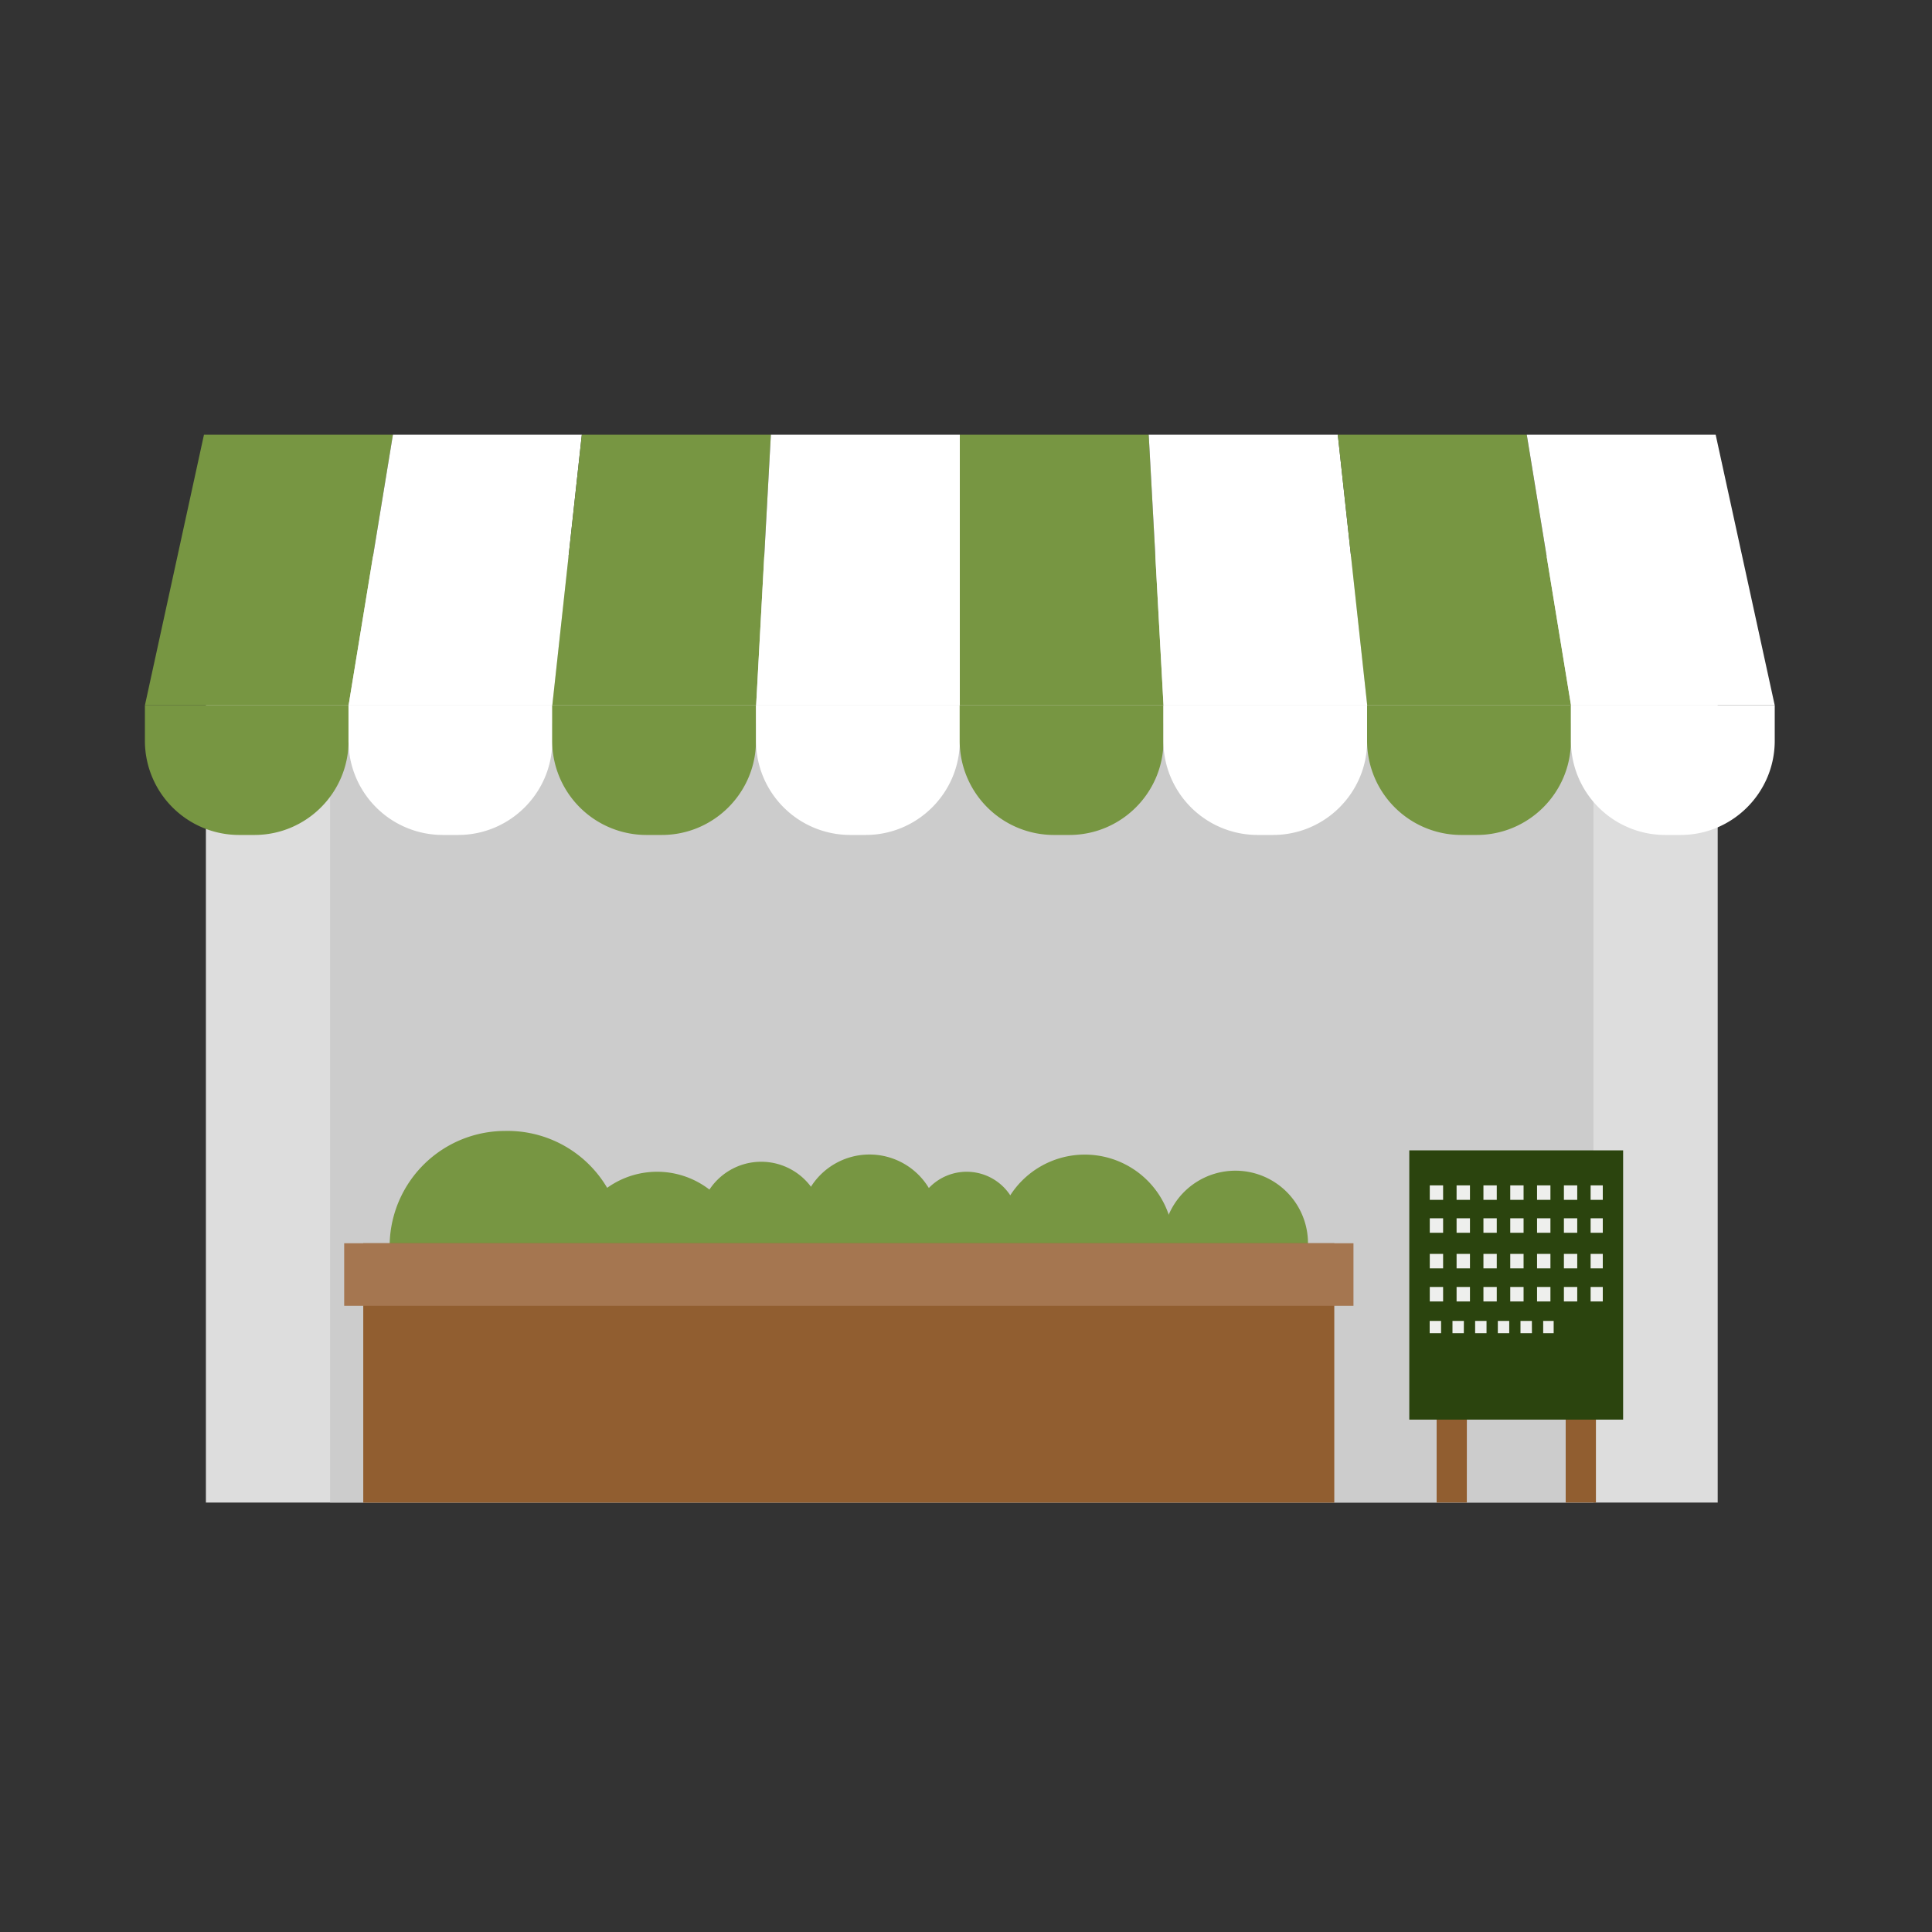 <svg xmlns="http://www.w3.org/2000/svg" width="40" height="40" fill="none" viewBox="0 0 40 40"><rect x="0" y="0" width="40" height="40" fill="#333333" stroke="none"/><path fill="#DDD" d="M35.563 11.519h-31.3v19.59h31.3z"/><path fill="#CCC" d="M32.99 14.977H6.834v16.131H32.99z"/><path fill="#779642" d="M7.217 14.604H3L4.223 9h3.912z"/><path fill="#fff" d="M11.435 14.604H7.217L8.135 9h3.911z"/><path fill="#779642" d="M15.655 14.604h-4.22L12.046 9h3.914z"/><path fill="#fff" d="M19.872 14.604h-4.217L15.96 9h3.912z"/><path fill="#779642" d="M24.09 14.604h-4.218V9h3.911z"/><path fill="#fff" d="M28.307 14.604h-4.218L23.783 9h3.915z"/><path fill="#779642" d="M32.527 14.604h-4.22L27.697 9h3.912z"/><path fill="#fff" d="M36.744 14.604h-4.218L31.61 9h3.911z"/><path fill="#779642" d="M3 14.605h4.217v.732c0 1.076-.874 1.95-1.95 1.95h-.32A1.951 1.951 0 0 1 3 15.337z"/><path fill="#fff" d="M7.217 14.605h4.218v.732c0 1.076-.875 1.95-1.95 1.95h-.32a1.952 1.952 0 0 1-1.95-1.95v-.732z"/><path fill="#779642" d="M11.435 14.605h4.217v.732c0 1.076-.875 1.95-1.95 1.95h-.32a1.952 1.952 0 0 1-1.95-1.95v-.732z"/><path fill="#fff" d="M15.655 14.605h4.217v.732c0 1.076-.875 1.95-1.95 1.95h-.32a1.952 1.952 0 0 1-1.95-1.95v-.732z"/><path fill="#779642" d="M19.872 14.605h4.217v.732c0 1.076-.874 1.95-1.95 1.95h-.32a1.952 1.952 0 0 1-1.95-1.95v-.732z"/><path fill="#fff" d="M24.09 14.605h4.216v.732c0 1.076-.874 1.95-1.95 1.95h-.32a1.952 1.952 0 0 1-1.95-1.95v-.732z"/><path fill="#779642" d="M28.306 14.605h4.218v.732c0 1.076-.875 1.95-1.95 1.95h-.32a1.952 1.952 0 0 1-1.95-1.95v-.732z"/><path fill="#fff" d="M32.526 14.605h4.218v.732c0 1.076-.875 1.95-1.95 1.95h-.32a1.952 1.952 0 0 1-1.95-1.95v-.732z"/><path fill="#779642" d="M10.46 28.2a2.393 2.393 0 1 0 0-4.785 2.393 2.393 0 0 0 0 4.786"/><path fill="#779642" d="M13.605 27.806a1.773 1.773 0 1 0 0-3.546 1.773 1.773 0 0 0 0 3.546"/><path fill="#779642" d="M15.76 26.623a1.285 1.285 0 1 0 0-2.57 1.285 1.285 0 0 0 0 2.57"/><path fill="#779642" d="M18.002 26.773a1.435 1.435 0 1 0 0-2.87 1.435 1.435 0 0 0 0 2.87"/><path fill="#779642" d="M20.014 26.417a1.078 1.078 0 1 0 0-2.157 1.078 1.078 0 0 0 0 2.157m5.564.826a1.502 1.502 0 1 0 0-3.005 1.502 1.502 0 0 0 0 3.005"/><path fill="#779642" d="M22.46 27.575a1.835 1.835 0 1 0 0-3.67 1.835 1.835 0 0 0 0 3.67"/><path fill="#915E30" d="M27.625 25.74H7.521v5.371h20.104z"/><path fill="#A57650" d="M28.022 25.74H7.126v1.296h20.896z"/><path fill="#915E30" d="M30.37 28.726h-.626v2.382h.625zm2.672 0h-.626v2.382h.626z"/><path fill="#2B440E" d="M33.605 23.817h-4.427v5.575h4.427z"/><path fill="#EEEFED" d="M33.184 24.842h-.252v-.3h.252zm-.529 0h-.276v-.3h.276zm-.555 0h-.277v-.3h.277zm-.556 0h-.276v-.3h.276zm-.555 0h-.276v-.3h.276zm-.555 0h-.277v-.3h.277zm-.556 0h-.276v-.3h.276zm3.306.681h-.252v-.3h.252zm-.529 0h-.276v-.3h.276zm-.555 0h-.277v-.3h.277zm-.556 0h-.276v-.3h.276zm-.555 0h-.276v-.3h.276zm-.555 0h-.277v-.3h.277zm-.556 0h-.276v-.3h.276zm3.306.737h-.252v-.3h.252zm-.529 0h-.276v-.3h.276zm-.555 0h-.277v-.3h.277zm-.556 0h-.276v-.3h.276zm-.555 0h-.276v-.3h.276zm-.555 0h-.277v-.3h.277zm-.556 0h-.276v-.3h.276zm3.306.685h-.252v-.3h.252zm-.529 0h-.276v-.3h.276zm-.555 0h-.277v-.3h.277zm-.556 0h-.276v-.3h.276zm-.555 0h-.276v-.3h.276zm-.555 0h-.277v-.3h.277zm-.556 0h-.276v-.3h.276zm2.289.658h-.217v-.255h.217zm-.45 0h-.237v-.255h.236zm-.47 0h-.236v-.255h.236zm-.47 0h-.236v-.255h.236zm-.47 0h-.235v-.255h.236zm-.471 0H29.6v-.255h.236z"/></svg>